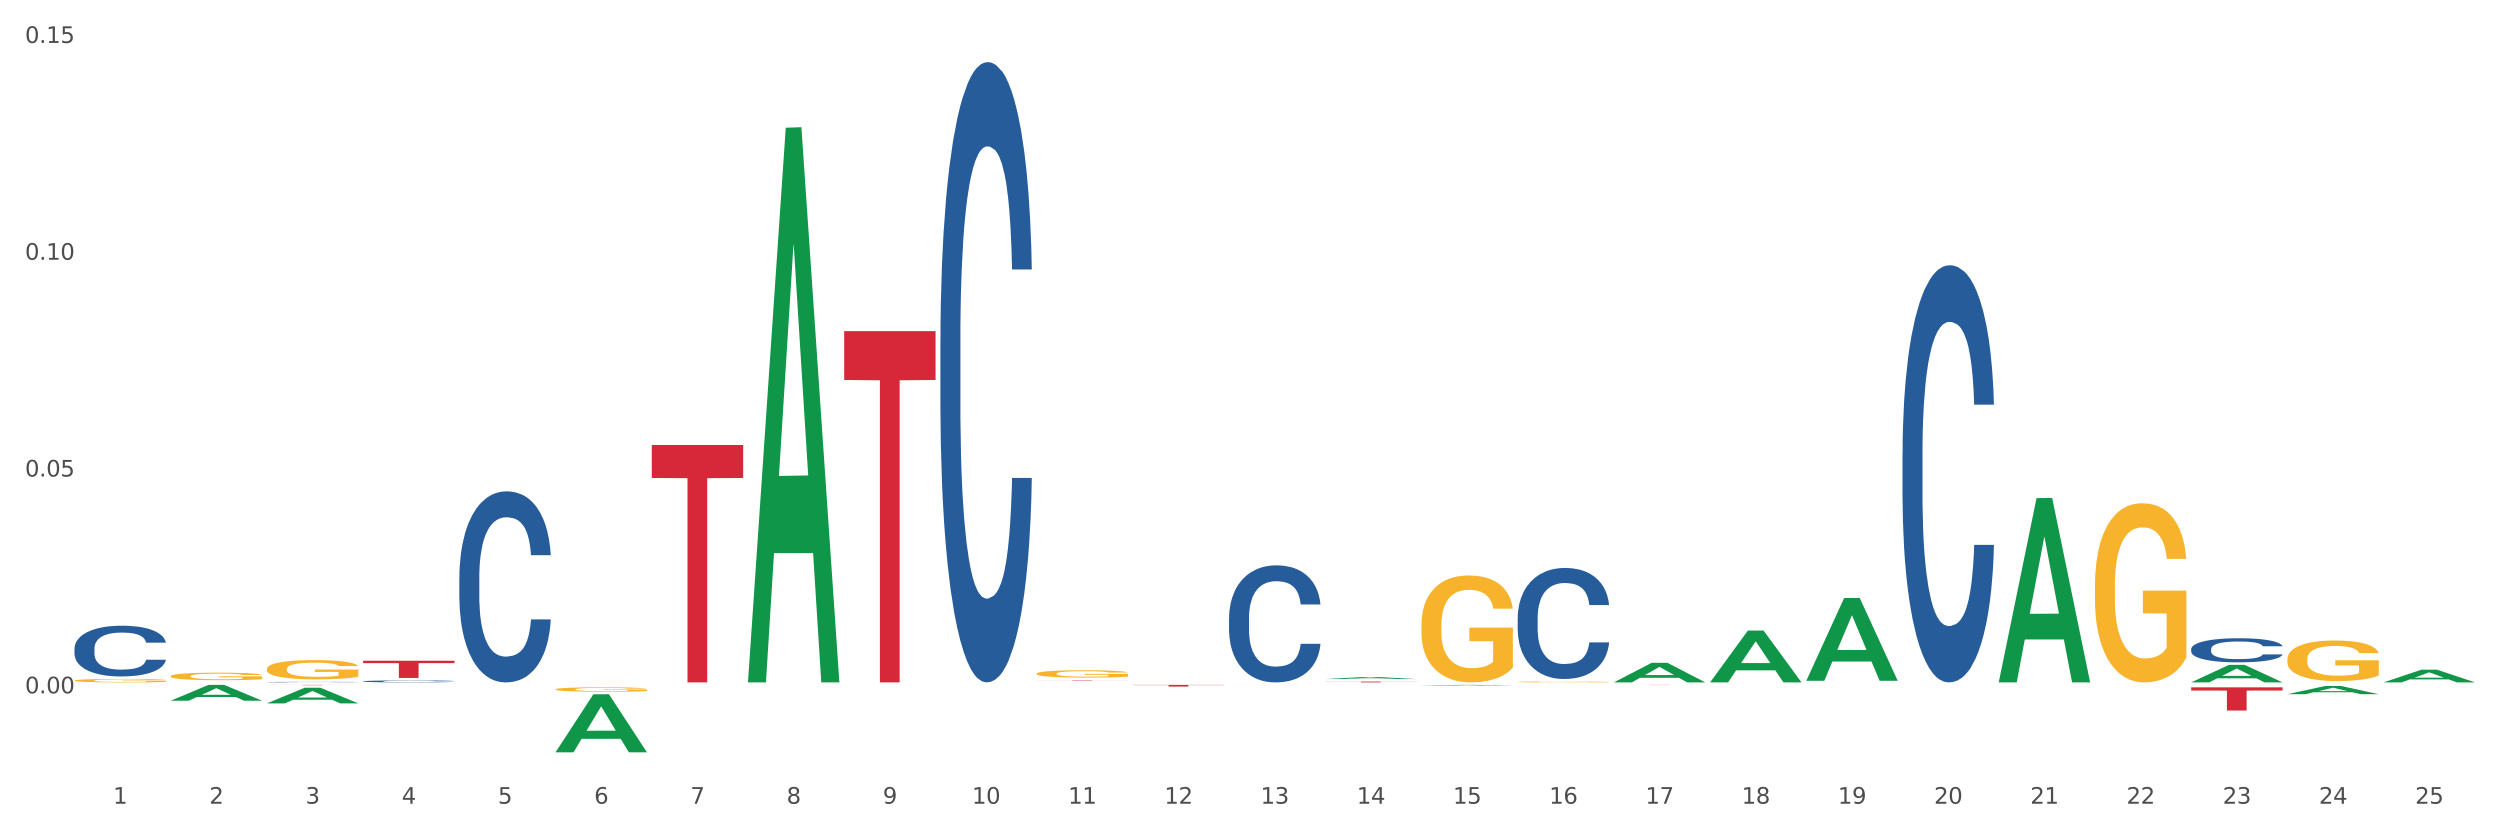 <?xml version="1.0" encoding="utf-8" standalone="no"?>
<!DOCTYPE svg PUBLIC "-//W3C//DTD SVG 1.1//EN"
  "http://www.w3.org/Graphics/SVG/1.1/DTD/svg11.dtd">
<svg xmlns:xlink="http://www.w3.org/1999/xlink" width="1080pt" height="360pt" viewBox="0 0 1080 360" xmlns="http://www.w3.org/2000/svg" version="1.1">
 <rect x="0" y="0" width="1080" height="360" fill="#333333" stroke="none"/>
 <defs>
  <style type="text/css">*{stroke-linejoin: round; stroke-linecap: butt}</style>
 </defs>
 <g id="figure_1">
  <g id="patch_1">
   <path d="M 0 360 
L 1080 360 
L 1080 0 
L 0 0 
z
" style="fill: #ffffff; stroke: #ffffff; stroke-linejoin: miter"/>
  </g>
  <g id="axes_1">
   <g id="matplotlib.axis_1">
    <g id="xtick_1">
     <g id="text_1">
      <!-- 1 -->
      <g style="fill: #4d4d4d" transform="translate(48.864 347.204) scale(0.096 -0.096)">
       <defs>
        <path id="DejaVuSans-31" d="M 794 531 
L 1825 531 
L 1825 4091 
L 703 3866 
L 703 4441 
L 1819 4666 
L 2450 4666 
L 2450 531 
L 3481 531 
L 3481 0 
L 794 0 
L 794 531 
z
" transform="scale(0.016)"/>
       </defs>
       <use xlink:href="#DejaVuSans-31"/>
      </g>
     </g>
    </g>
    <g id="xtick_2">
     <g id="text_2">
      <!-- 2 -->
      <g style="fill: #4d4d4d" transform="translate(90.428 347.204) scale(0.096 -0.096)">
       <defs>
        <path id="DejaVuSans-32" d="M 1228 531 
L 3431 531 
L 3431 0 
L 469 0 
L 469 531 
Q 828 903 1448 1529 
Q 2069 2156 2228 2338 
Q 2531 2678 2651 2914 
Q 2772 3150 2772 3378 
Q 2772 3750 2511 3984 
Q 2250 4219 1831 4219 
Q 1534 4219 1204 4116 
Q 875 4013 500 3803 
L 500 4441 
Q 881 4594 1212 4672 
Q 1544 4750 1819 4750 
Q 2544 4750 2975 4387 
Q 3406 4025 3406 3419 
Q 3406 3131 3298 2873 
Q 3191 2616 2906 2266 
Q 2828 2175 2409 1742 
Q 1991 1309 1228 531 
z
" transform="scale(0.016)"/>
       </defs>
       <use xlink:href="#DejaVuSans-32"/>
      </g>
     </g>
    </g>
    <g id="xtick_3">
     <g id="text_3">
      <!-- 3 -->
      <g style="fill: #4d4d4d" transform="translate(131.992 347.204) scale(0.096 -0.096)">
       <defs>
        <path id="DejaVuSans-33" d="M 2597 2516 
Q 3050 2419 3304 2112 
Q 3559 1806 3559 1356 
Q 3559 666 3084 287 
Q 2609 -91 1734 -91 
Q 1441 -91 1130 -33 
Q 819 25 488 141 
L 488 750 
Q 750 597 1062 519 
Q 1375 441 1716 441 
Q 2309 441 2620 675 
Q 2931 909 2931 1356 
Q 2931 1769 2642 2001 
Q 2353 2234 1838 2234 
L 1294 2234 
L 1294 2753 
L 1863 2753 
Q 2328 2753 2575 2939 
Q 2822 3125 2822 3475 
Q 2822 3834 2567 4026 
Q 2313 4219 1838 4219 
Q 1578 4219 1281 4162 
Q 984 4106 628 3988 
L 628 4550 
Q 988 4650 1302 4700 
Q 1616 4750 1894 4750 
Q 2613 4750 3031 4423 
Q 3450 4097 3450 3541 
Q 3450 3153 3228 2886 
Q 3006 2619 2597 2516 
z
" transform="scale(0.016)"/>
       </defs>
       <use xlink:href="#DejaVuSans-33"/>
      </g>
     </g>
    </g>
    <g id="xtick_4">
     <g id="text_4">
      <!-- 4 -->
      <g style="fill: #4d4d4d" transform="translate(173.556 347.204) scale(0.096 -0.096)">
       <defs>
        <path id="DejaVuSans-34" d="M 2419 4116 
L 825 1625 
L 2419 1625 
L 2419 4116 
z
M 2253 4666 
L 3047 4666 
L 3047 1625 
L 3713 1625 
L 3713 1100 
L 3047 1100 
L 3047 0 
L 2419 0 
L 2419 1100 
L 313 1100 
L 313 1709 
L 2253 4666 
z
" transform="scale(0.016)"/>
       </defs>
       <use xlink:href="#DejaVuSans-34"/>
      </g>
     </g>
    </g>
    <g id="xtick_5">
     <g id="text_5">
      <!-- 5 -->
      <g style="fill: #4d4d4d" transform="translate(215.12 347.204) scale(0.096 -0.096)">
       <defs>
        <path id="DejaVuSans-35" d="M 691 4666 
L 3169 4666 
L 3169 4134 
L 1269 4134 
L 1269 2991 
Q 1406 3038 1543 3061 
Q 1681 3084 1819 3084 
Q 2600 3084 3056 2656 
Q 3513 2228 3513 1497 
Q 3513 744 3044 326 
Q 2575 -91 1722 -91 
Q 1428 -91 1123 -41 
Q 819 9 494 109 
L 494 744 
Q 775 591 1075 516 
Q 1375 441 1709 441 
Q 2250 441 2565 725 
Q 2881 1009 2881 1497 
Q 2881 1984 2565 2268 
Q 2250 2553 1709 2553 
Q 1456 2553 1204 2497 
Q 953 2441 691 2322 
L 691 4666 
z
" transform="scale(0.016)"/>
       </defs>
       <use xlink:href="#DejaVuSans-35"/>
      </g>
     </g>
    </g>
    <g id="xtick_6">
     <g id="text_6">
      <!-- 6 -->
      <g style="fill: #4d4d4d" transform="translate(256.685 347.204) scale(0.096 -0.096)">
       <defs>
        <path id="DejaVuSans-36" d="M 2113 2584 
Q 1688 2584 1439 2293 
Q 1191 2003 1191 1497 
Q 1191 994 1439 701 
Q 1688 409 2113 409 
Q 2538 409 2786 701 
Q 3034 994 3034 1497 
Q 3034 2003 2786 2293 
Q 2538 2584 2113 2584 
z
M 3366 4563 
L 3366 3988 
Q 3128 4100 2886 4159 
Q 2644 4219 2406 4219 
Q 1781 4219 1451 3797 
Q 1122 3375 1075 2522 
Q 1259 2794 1537 2939 
Q 1816 3084 2150 3084 
Q 2853 3084 3261 2657 
Q 3669 2231 3669 1497 
Q 3669 778 3244 343 
Q 2819 -91 2113 -91 
Q 1303 -91 875 529 
Q 447 1150 447 2328 
Q 447 3434 972 4092 
Q 1497 4750 2381 4750 
Q 2619 4750 2861 4703 
Q 3103 4656 3366 4563 
z
" transform="scale(0.016)"/>
       </defs>
       <use xlink:href="#DejaVuSans-36"/>
      </g>
     </g>
    </g>
    <g id="xtick_7">
     <g id="text_7">
      <!-- 7 -->
      <g style="fill: #4d4d4d" transform="translate(298.249 347.204) scale(0.096 -0.096)">
       <defs>
        <path id="DejaVuSans-37" d="M 525 4666 
L 3525 4666 
L 3525 4397 
L 1831 0 
L 1172 0 
L 2766 4134 
L 525 4134 
L 525 4666 
z
" transform="scale(0.016)"/>
       </defs>
       <use xlink:href="#DejaVuSans-37"/>
      </g>
     </g>
    </g>
    <g id="xtick_8">
     <g id="text_8">
      <!-- 8 -->
      <g style="fill: #4d4d4d" transform="translate(339.813 347.204) scale(0.096 -0.096)">
       <defs>
        <path id="DejaVuSans-38" d="M 2034 2216 
Q 1584 2216 1326 1975 
Q 1069 1734 1069 1313 
Q 1069 891 1326 650 
Q 1584 409 2034 409 
Q 2484 409 2743 651 
Q 3003 894 3003 1313 
Q 3003 1734 2745 1975 
Q 2488 2216 2034 2216 
z
M 1403 2484 
Q 997 2584 770 2862 
Q 544 3141 544 3541 
Q 544 4100 942 4425 
Q 1341 4750 2034 4750 
Q 2731 4750 3128 4425 
Q 3525 4100 3525 3541 
Q 3525 3141 3298 2862 
Q 3072 2584 2669 2484 
Q 3125 2378 3379 2068 
Q 3634 1759 3634 1313 
Q 3634 634 3220 271 
Q 2806 -91 2034 -91 
Q 1263 -91 848 271 
Q 434 634 434 1313 
Q 434 1759 690 2068 
Q 947 2378 1403 2484 
z
M 1172 3481 
Q 1172 3119 1398 2916 
Q 1625 2713 2034 2713 
Q 2441 2713 2670 2916 
Q 2900 3119 2900 3481 
Q 2900 3844 2670 4047 
Q 2441 4250 2034 4250 
Q 1625 4250 1398 4047 
Q 1172 3844 1172 3481 
z
" transform="scale(0.016)"/>
       </defs>
       <use xlink:href="#DejaVuSans-38"/>
      </g>
     </g>
    </g>
    <g id="xtick_9">
     <g id="text_9">
      <!-- 9 -->
      <g style="fill: #4d4d4d" transform="translate(381.377 347.204) scale(0.096 -0.096)">
       <defs>
        <path id="DejaVuSans-39" d="M 703 97 
L 703 672 
Q 941 559 1184 500 
Q 1428 441 1663 441 
Q 2288 441 2617 861 
Q 2947 1281 2994 2138 
Q 2813 1869 2534 1725 
Q 2256 1581 1919 1581 
Q 1219 1581 811 2004 
Q 403 2428 403 3163 
Q 403 3881 828 4315 
Q 1253 4750 1959 4750 
Q 2769 4750 3195 4129 
Q 3622 3509 3622 2328 
Q 3622 1225 3098 567 
Q 2575 -91 1691 -91 
Q 1453 -91 1209 -44 
Q 966 3 703 97 
z
M 1959 2075 
Q 2384 2075 2632 2365 
Q 2881 2656 2881 3163 
Q 2881 3666 2632 3958 
Q 2384 4250 1959 4250 
Q 1534 4250 1286 3958 
Q 1038 3666 1038 3163 
Q 1038 2656 1286 2365 
Q 1534 2075 1959 2075 
z
" transform="scale(0.016)"/>
       </defs>
       <use xlink:href="#DejaVuSans-39"/>
      </g>
     </g>
    </g>
    <g id="xtick_10">
     <g id="text_10">
      <!-- 10 -->
      <g style="fill: #4d4d4d" transform="translate(419.887 347.204) scale(0.096 -0.096)">
       <defs>
        <path id="DejaVuSans-30" d="M 2034 4250 
Q 1547 4250 1301 3770 
Q 1056 3291 1056 2328 
Q 1056 1369 1301 889 
Q 1547 409 2034 409 
Q 2525 409 2770 889 
Q 3016 1369 3016 2328 
Q 3016 3291 2770 3770 
Q 2525 4250 2034 4250 
z
M 2034 4750 
Q 2819 4750 3233 4129 
Q 3647 3509 3647 2328 
Q 3647 1150 3233 529 
Q 2819 -91 2034 -91 
Q 1250 -91 836 529 
Q 422 1150 422 2328 
Q 422 3509 836 4129 
Q 1250 4750 2034 4750 
z
" transform="scale(0.016)"/>
       </defs>
       <use xlink:href="#DejaVuSans-31"/>
       <use xlink:href="#DejaVuSans-30" transform="translate(63.623 0)"/>
      </g>
     </g>
    </g>
    <g id="xtick_11">
     <g id="text_11">
      <!-- 11 -->
      <g style="fill: #4d4d4d" transform="translate(461.451 347.204) scale(0.096 -0.096)">
       <use xlink:href="#DejaVuSans-31"/>
       <use xlink:href="#DejaVuSans-31" transform="translate(63.623 0)"/>
      </g>
     </g>
    </g>
    <g id="xtick_12">
     <g id="text_12">
      <!-- 12 -->
      <g style="fill: #4d4d4d" transform="translate(503.015 347.204) scale(0.096 -0.096)">
       <use xlink:href="#DejaVuSans-31"/>
       <use xlink:href="#DejaVuSans-32" transform="translate(63.623 0)"/>
      </g>
     </g>
    </g>
    <g id="xtick_13">
     <g id="text_13">
      <!-- 13 -->
      <g style="fill: #4d4d4d" transform="translate(544.58 347.204) scale(0.096 -0.096)">
       <use xlink:href="#DejaVuSans-31"/>
       <use xlink:href="#DejaVuSans-33" transform="translate(63.623 0)"/>
      </g>
     </g>
    </g>
    <g id="xtick_14">
     <g id="text_14">
      <!-- 14 -->
      <g style="fill: #4d4d4d" transform="translate(586.144 347.204) scale(0.096 -0.096)">
       <use xlink:href="#DejaVuSans-31"/>
       <use xlink:href="#DejaVuSans-34" transform="translate(63.623 0)"/>
      </g>
     </g>
    </g>
    <g id="xtick_15">
     <g id="text_15">
      <!-- 15 -->
      <g style="fill: #4d4d4d" transform="translate(627.708 347.204) scale(0.096 -0.096)">
       <use xlink:href="#DejaVuSans-31"/>
       <use xlink:href="#DejaVuSans-35" transform="translate(63.623 0)"/>
      </g>
     </g>
    </g>
    <g id="xtick_16">
     <g id="text_16">
      <!-- 16 -->
      <g style="fill: #4d4d4d" transform="translate(669.272 347.204) scale(0.096 -0.096)">
       <use xlink:href="#DejaVuSans-31"/>
       <use xlink:href="#DejaVuSans-36" transform="translate(63.623 0)"/>
      </g>
     </g>
    </g>
    <g id="xtick_17">
     <g id="text_17">
      <!-- 17 -->
      <g style="fill: #4d4d4d" transform="translate(710.836 347.204) scale(0.096 -0.096)">
       <use xlink:href="#DejaVuSans-31"/>
       <use xlink:href="#DejaVuSans-37" transform="translate(63.623 0)"/>
      </g>
     </g>
    </g>
    <g id="xtick_18">
     <g id="text_18">
      <!-- 18 -->
      <g style="fill: #4d4d4d" transform="translate(752.4 347.204) scale(0.096 -0.096)">
       <use xlink:href="#DejaVuSans-31"/>
       <use xlink:href="#DejaVuSans-38" transform="translate(63.623 0)"/>
      </g>
     </g>
    </g>
    <g id="xtick_19">
     <g id="text_19">
      <!-- 19 -->
      <g style="fill: #4d4d4d" transform="translate(793.964 347.204) scale(0.096 -0.096)">
       <use xlink:href="#DejaVuSans-31"/>
       <use xlink:href="#DejaVuSans-39" transform="translate(63.623 0)"/>
      </g>
     </g>
    </g>
    <g id="xtick_20">
     <g id="text_20">
      <!-- 20 -->
      <g style="fill: #4d4d4d" transform="translate(835.528 347.204) scale(0.096 -0.096)">
       <use xlink:href="#DejaVuSans-32"/>
       <use xlink:href="#DejaVuSans-30" transform="translate(63.623 0)"/>
      </g>
     </g>
    </g>
    <g id="xtick_21">
     <g id="text_21">
      <!-- 21 -->
      <g style="fill: #4d4d4d" transform="translate(877.093 347.204) scale(0.096 -0.096)">
       <use xlink:href="#DejaVuSans-32"/>
       <use xlink:href="#DejaVuSans-31" transform="translate(63.623 0)"/>
      </g>
     </g>
    </g>
    <g id="xtick_22">
     <g id="text_22">
      <!-- 22 -->
      <g style="fill: #4d4d4d" transform="translate(918.657 347.204) scale(0.096 -0.096)">
       <use xlink:href="#DejaVuSans-32"/>
       <use xlink:href="#DejaVuSans-32" transform="translate(63.623 0)"/>
      </g>
     </g>
    </g>
    <g id="xtick_23">
     <g id="text_23">
      <!-- 23 -->
      <g style="fill: #4d4d4d" transform="translate(960.221 347.204) scale(0.096 -0.096)">
       <use xlink:href="#DejaVuSans-32"/>
       <use xlink:href="#DejaVuSans-33" transform="translate(63.623 0)"/>
      </g>
     </g>
    </g>
    <g id="xtick_24">
     <g id="text_24">
      <!-- 24 -->
      <g style="fill: #4d4d4d" transform="translate(1001.785 347.204) scale(0.096 -0.096)">
       <use xlink:href="#DejaVuSans-32"/>
       <use xlink:href="#DejaVuSans-34" transform="translate(63.623 0)"/>
      </g>
     </g>
    </g>
    <g id="xtick_25">
     <g id="text_25">
      <!-- 25 -->
      <g style="fill: #4d4d4d" transform="translate(1043.349 347.204) scale(0.096 -0.096)">
       <use xlink:href="#DejaVuSans-32"/>
       <use xlink:href="#DejaVuSans-35" transform="translate(63.623 0)"/>
      </g>
     </g>
    </g>
    <g id="xtick_26"/>
    <g id="xtick_27"/>
    <g id="xtick_28"/>
    <g id="xtick_29"/>
    <g id="xtick_30"/>
    <g id="xtick_31"/>
    <g id="xtick_32"/>
    <g id="xtick_33"/>
    <g id="xtick_34"/>
    <g id="xtick_35"/>
    <g id="xtick_36"/>
    <g id="xtick_37"/>
    <g id="xtick_38"/>
    <g id="xtick_39"/>
    <g id="xtick_40"/>
    <g id="xtick_41"/>
    <g id="xtick_42"/>
    <g id="xtick_43"/>
    <g id="xtick_44"/>
    <g id="xtick_45"/>
    <g id="xtick_46"/>
    <g id="xtick_47"/>
    <g id="xtick_48"/>
    <g id="xtick_49"/>
   </g>
   <g id="matplotlib.axis_2">
    <g id="ytick_1">
     <g id="text_26">
      <!-- 0.00 -->
      <g style="fill: #4d4d4d" transform="translate(10.8 299.518) scale(0.096 -0.096)">
       <defs>
        <path id="DejaVuSans-2e" d="M 684 794 
L 1344 794 
L 1344 0 
L 684 0 
L 684 794 
z
" transform="scale(0.016)"/>
       </defs>
       <use xlink:href="#DejaVuSans-30"/>
       <use xlink:href="#DejaVuSans-2e" transform="translate(63.623 0)"/>
       <use xlink:href="#DejaVuSans-30" transform="translate(95.41 0)"/>
       <use xlink:href="#DejaVuSans-30" transform="translate(159.033 0)"/>
      </g>
     </g>
    </g>
    <g id="ytick_2">
     <g id="text_27">
      <!-- 0.05 -->
      <g style="fill: #4d4d4d" transform="translate(10.8 205.864) scale(0.096 -0.096)">
       <use xlink:href="#DejaVuSans-30"/>
       <use xlink:href="#DejaVuSans-2e" transform="translate(63.623 0)"/>
       <use xlink:href="#DejaVuSans-30" transform="translate(95.41 0)"/>
       <use xlink:href="#DejaVuSans-35" transform="translate(159.033 0)"/>
      </g>
     </g>
    </g>
    <g id="ytick_3">
     <g id="text_28">
      <!-- 0.10 -->
      <g style="fill: #4d4d4d" transform="translate(10.8 112.21) scale(0.096 -0.096)">
       <use xlink:href="#DejaVuSans-30"/>
       <use xlink:href="#DejaVuSans-2e" transform="translate(63.623 0)"/>
       <use xlink:href="#DejaVuSans-31" transform="translate(95.41 0)"/>
       <use xlink:href="#DejaVuSans-30" transform="translate(159.033 0)"/>
      </g>
     </g>
    </g>
    <g id="ytick_4">
     <g id="text_29">
      <!-- 0.15 -->
      <g style="fill: #4d4d4d" transform="translate(10.8 18.556) scale(0.096 -0.096)">
       <use xlink:href="#DejaVuSans-30"/>
       <use xlink:href="#DejaVuSans-2e" transform="translate(63.623 0)"/>
       <use xlink:href="#DejaVuSans-31" transform="translate(95.41 0)"/>
       <use xlink:href="#DejaVuSans-35" transform="translate(159.033 0)"/>
      </g>
     </g>
    </g>
    <g id="ytick_5"/>
    <g id="ytick_6"/>
    <g id="ytick_7"/>
   </g>
   <g id="PolyCollection_1">
    <path d="M 73.739 302.692 
L 73.78 302.685 
L 90.063 295.877 
L 96.82 295.871 
L 113.225 302.705 
L 105.409 302.705 
L 101.868 301.113 
L 85.056 301.113 
L 84.934 301.139 
L 81.514 302.705 
L 73.739 302.705 
L 73.739 302.692 
L 87.172 300.163 
L 99.751 300.157 
L 93.523 297.327 
L 93.441 297.314 
L 93.36 297.334 
L 87.132 300.157 
L 87.172 300.163 
L 73.739 302.692 
z
" clip-path="url(#pdcd46b6f2e)" style="fill: #109648"/>
    <path d="M 115.303 303.854 
L 115.344 303.848 
L 131.627 297.098 
L 138.384 297.092 
L 154.789 303.867 
L 146.973 303.867 
L 143.432 302.289 
L 126.62 302.289 
L 126.498 302.315 
L 123.078 303.867 
L 115.303 303.867 
L 115.303 303.854 
L 128.737 301.348 
L 141.315 301.341 
L 135.087 298.536 
L 135.006 298.523 
L 134.924 298.542 
L 128.696 301.341 
L 128.737 301.348 
L 115.303 303.854 
z
" clip-path="url(#pdcd46b6f2e)" style="fill: #109648"/>
    <path d="M 905.022 253.164 
L 905.068 253.093 
L 905.068 250.548 
L 905.162 248.357 
L 905.628 243.056 
L 906.327 238.674 
L 906.84 236.342 
L 907.353 234.433 
L 907.959 232.525 
L 908.705 230.546 
L 910.056 227.648 
L 910.896 226.164 
L 911.921 224.609 
L 913.786 222.347 
L 915.138 221.075 
L 916.536 220.015 
L 918.821 218.742 
L 920.313 218.177 
L 921.898 217.753 
L 923.809 217.47 
L 925.254 217.399 
L 928.424 217.611 
L 931.128 218.248 
L 932.433 218.742 
L 934.112 219.59 
L 934.997 220.156 
L 936.443 221.287 
L 937.934 222.771 
L 938.96 224.043 
L 940.498 226.446 
L 941.664 228.85 
L 942.736 231.818 
L 943.296 233.868 
L 943.715 235.776 
L 944.088 237.967 
L 944.461 241.431 
L 936.07 241.431 
L 935.743 238.957 
L 935.231 236.624 
L 934.485 234.363 
L 933.832 232.949 
L 932.713 231.182 
L 931.688 230.051 
L 930.615 229.203 
L 929.31 228.496 
L 928.284 228.143 
L 926.839 227.86 
L 923.995 227.931 
L 922.084 228.496 
L 920.779 229.203 
L 919.94 229.839 
L 919.194 230.546 
L 918.355 231.535 
L 917.376 233.02 
L 916.676 234.363 
L 915.977 236.059 
L 915.418 237.755 
L 914.905 239.734 
L 914.485 241.855 
L 914.159 244.046 
L 913.879 246.732 
L 913.646 251.185 
L 913.646 260.868 
L 913.739 263.059 
L 913.972 265.957 
L 914.252 268.148 
L 914.718 270.763 
L 915.138 272.53 
L 915.93 275.075 
L 916.816 277.195 
L 917.515 278.538 
L 918.215 279.669 
L 919.427 281.224 
L 920.779 282.496 
L 921.944 283.273 
L 923.529 283.98 
L 924.601 284.263 
L 925.534 284.404 
L 927.818 284.404 
L 929.45 284.192 
L 931.268 283.698 
L 932.667 283.061 
L 933.832 282.284 
L 935.137 281.012 
L 935.976 279.81 
L 935.976 265.038 
L 925.72 264.967 
L 925.72 255.143 
L 944.508 255.143 
L 944.508 283.98 
L 943.715 285.465 
L 942.829 286.807 
L 941.897 288.009 
L 940.498 289.493 
L 938.82 290.907 
L 937.328 291.896 
L 935.743 292.745 
L 933.879 293.522 
L 931.454 294.229 
L 929.963 294.512 
L 928.098 294.724 
L 925.907 294.794 
L 923.995 294.653 
L 922.131 294.3 
L 920.173 293.663 
L 918.261 292.745 
L 916.816 291.826 
L 915.371 290.695 
L 913.833 289.211 
L 912.621 287.797 
L 911.688 286.525 
L 910.663 284.899 
L 909.544 282.779 
L 908.705 280.87 
L 907.959 278.891 
L 907.166 276.347 
L 906.607 274.156 
L 906.047 271.399 
L 905.721 269.349 
L 905.348 266.169 
L 905.068 261.716 
L 905.022 253.164 
z
" clip-path="url(#pdcd46b6f2e)" style="fill: #f7b32b"/>
    <path d="M 447.816 291.016 
L 447.863 291.013 
L 447.863 290.909 
L 447.956 290.819 
L 448.422 290.601 
L 449.122 290.421 
L 449.634 290.325 
L 450.147 290.247 
L 450.753 290.169 
L 451.499 290.087 
L 452.851 289.968 
L 453.69 289.907 
L 454.716 289.844 
L 456.581 289.751 
L 457.933 289.698 
L 459.331 289.655 
L 461.615 289.603 
L 463.107 289.579 
L 464.692 289.562 
L 466.604 289.55 
L 468.049 289.548 
L 471.219 289.556 
L 473.923 289.582 
L 475.228 289.603 
L 476.906 289.638 
L 477.792 289.661 
L 479.237 289.707 
L 480.729 289.768 
L 481.755 289.82 
L 483.293 289.919 
L 484.458 290.018 
L 485.531 290.14 
L 486.09 290.224 
L 486.51 290.302 
L 486.883 290.392 
L 487.256 290.534 
L 478.864 290.534 
L 478.538 290.433 
L 478.025 290.337 
L 477.279 290.244 
L 476.627 290.186 
L 475.508 290.114 
L 474.482 290.067 
L 473.41 290.032 
L 472.105 290.003 
L 471.079 289.989 
L 469.634 289.977 
L 466.79 289.98 
L 464.879 290.003 
L 463.573 290.032 
L 462.734 290.058 
L 461.988 290.087 
L 461.149 290.128 
L 460.17 290.189 
L 459.471 290.244 
L 458.772 290.314 
L 458.212 290.383 
L 457.699 290.465 
L 457.28 290.552 
L 456.954 290.642 
L 456.674 290.752 
L 456.441 290.935 
L 456.441 291.333 
L 456.534 291.423 
L 456.767 291.542 
L 457.047 291.631 
L 457.513 291.739 
L 457.933 291.811 
L 458.725 291.916 
L 459.611 292.003 
L 460.31 292.058 
L 461.009 292.105 
L 462.221 292.168 
L 463.573 292.221 
L 464.739 292.253 
L 466.324 292.282 
L 467.396 292.293 
L 468.328 292.299 
L 470.613 292.299 
L 472.244 292.29 
L 474.063 292.27 
L 475.461 292.244 
L 476.627 292.212 
L 477.932 292.16 
L 478.771 292.11 
L 478.771 291.504 
L 468.515 291.501 
L 468.515 291.097 
L 487.302 291.097 
L 487.302 292.282 
L 486.51 292.343 
L 485.624 292.398 
L 484.692 292.447 
L 483.293 292.508 
L 481.615 292.566 
L 480.123 292.607 
L 478.538 292.642 
L 476.673 292.673 
L 474.249 292.702 
L 472.757 292.714 
L 470.892 292.723 
L 468.701 292.726 
L 466.79 292.72 
L 464.925 292.705 
L 462.967 292.679 
L 461.056 292.642 
L 459.611 292.604 
L 458.166 292.557 
L 456.627 292.496 
L 455.415 292.438 
L 454.483 292.386 
L 453.457 292.319 
L 452.338 292.232 
L 451.499 292.154 
L 450.753 292.073 
L 449.961 291.968 
L 449.401 291.878 
L 448.842 291.765 
L 448.516 291.681 
L 448.143 291.55 
L 447.863 291.367 
L 447.816 291.016 
z
" clip-path="url(#pdcd46b6f2e)" style="fill: #f7b32b"/>
    <path d="M 614.073 269.951 
L 614.119 269.909 
L 614.119 268.391 
L 614.213 267.083 
L 614.679 263.92 
L 615.378 261.305 
L 615.891 259.913 
L 616.404 258.774 
L 617.01 257.635 
L 617.756 256.454 
L 619.108 254.725 
L 619.947 253.839 
L 620.972 252.911 
L 622.837 251.562 
L 624.189 250.802 
L 625.588 250.17 
L 627.872 249.41 
L 629.364 249.073 
L 630.949 248.82 
L 632.86 248.651 
L 634.305 248.609 
L 637.475 248.736 
L 640.179 249.115 
L 641.485 249.41 
L 643.163 249.917 
L 644.049 250.254 
L 645.494 250.929 
L 646.986 251.815 
L 648.011 252.574 
L 649.55 254.008 
L 650.715 255.442 
L 651.787 257.213 
L 652.347 258.437 
L 652.766 259.575 
L 653.139 260.883 
L 653.512 262.95 
L 645.121 262.95 
L 644.794 261.473 
L 644.282 260.082 
L 643.536 258.732 
L 642.883 257.888 
L 641.764 256.834 
L 640.739 256.159 
L 639.666 255.653 
L 638.361 255.231 
L 637.335 255.02 
L 635.89 254.851 
L 633.047 254.894 
L 631.135 255.231 
L 629.83 255.653 
L 628.991 256.032 
L 628.245 256.454 
L 627.406 257.045 
L 626.427 257.93 
L 625.727 258.732 
L 625.028 259.744 
L 624.469 260.756 
L 623.956 261.937 
L 623.536 263.203 
L 623.21 264.51 
L 622.93 266.113 
L 622.697 268.77 
L 622.697 274.549 
L 622.79 275.856 
L 623.024 277.586 
L 623.303 278.893 
L 623.769 280.454 
L 624.189 281.508 
L 624.982 283.027 
L 625.867 284.292 
L 626.567 285.093 
L 627.266 285.768 
L 628.478 286.696 
L 629.83 287.455 
L 630.995 287.919 
L 632.58 288.341 
L 633.653 288.51 
L 634.585 288.594 
L 636.869 288.594 
L 638.501 288.468 
L 640.319 288.172 
L 641.718 287.793 
L 642.883 287.329 
L 644.188 286.57 
L 645.028 285.853 
L 645.028 277.037 
L 634.771 276.995 
L 634.771 271.132 
L 653.559 271.132 
L 653.559 288.341 
L 652.766 289.227 
L 651.88 290.028 
L 650.948 290.745 
L 649.55 291.631 
L 647.871 292.475 
L 646.379 293.065 
L 644.794 293.571 
L 642.93 294.035 
L 640.506 294.457 
L 639.014 294.626 
L 637.149 294.752 
L 634.958 294.794 
L 633.047 294.71 
L 631.182 294.499 
L 629.224 294.12 
L 627.312 293.571 
L 625.867 293.023 
L 624.422 292.348 
L 622.884 291.462 
L 621.672 290.619 
L 620.739 289.86 
L 619.714 288.889 
L 618.595 287.624 
L 617.756 286.485 
L 617.01 285.304 
L 616.217 283.786 
L 615.658 282.478 
L 615.098 280.833 
L 614.772 279.61 
L 614.399 277.712 
L 614.119 275.055 
L 614.073 269.951 
z
" clip-path="url(#pdcd46b6f2e)" style="fill: #f7b32b"/>
    <path d="M 655.637 294.582 
L 655.684 294.581 
L 655.684 294.568 
L 655.777 294.557 
L 656.243 294.53 
L 656.942 294.508 
L 657.455 294.496 
L 657.968 294.486 
L 658.574 294.476 
L 659.32 294.466 
L 660.672 294.451 
L 661.511 294.444 
L 662.536 294.436 
L 664.401 294.424 
L 665.753 294.418 
L 667.152 294.412 
L 669.436 294.406 
L 670.928 294.403 
L 672.513 294.401 
L 674.424 294.399 
L 675.869 294.399 
L 679.039 294.4 
L 681.743 294.403 
L 683.049 294.406 
L 684.727 294.41 
L 685.613 294.413 
L 687.058 294.419 
L 688.55 294.427 
L 689.575 294.433 
L 691.114 294.445 
L 692.279 294.458 
L 693.351 294.473 
L 693.911 294.483 
L 694.33 294.493 
L 694.703 294.504 
L 695.076 294.522 
L 686.685 294.522 
L 686.359 294.509 
L 685.846 294.497 
L 685.1 294.486 
L 684.447 294.479 
L 683.328 294.47 
L 682.303 294.464 
L 681.231 294.459 
L 679.925 294.456 
L 678.9 294.454 
L 677.454 294.453 
L 674.611 294.453 
L 672.699 294.456 
L 671.394 294.459 
L 670.555 294.463 
L 669.809 294.466 
L 668.97 294.471 
L 667.991 294.479 
L 667.292 294.486 
L 666.592 294.494 
L 666.033 294.503 
L 665.52 294.513 
L 665.1 294.524 
L 664.774 294.535 
L 664.494 294.549 
L 664.261 294.572 
L 664.261 294.621 
L 664.355 294.632 
L 664.588 294.647 
L 664.867 294.658 
L 665.334 294.672 
L 665.753 294.681 
L 666.546 294.694 
L 667.431 294.704 
L 668.131 294.711 
L 668.83 294.717 
L 670.042 294.725 
L 671.394 294.732 
L 672.559 294.736 
L 674.144 294.739 
L 675.217 294.741 
L 676.149 294.741 
L 678.433 294.741 
L 680.065 294.74 
L 681.883 294.738 
L 683.282 294.734 
L 684.447 294.73 
L 685.753 294.724 
L 686.592 294.718 
L 686.592 294.642 
L 676.336 294.642 
L 676.336 294.592 
L 695.123 294.592 
L 695.123 294.739 
L 694.33 294.747 
L 693.445 294.754 
L 692.512 294.76 
L 691.114 294.767 
L 689.435 294.775 
L 687.944 294.78 
L 686.359 294.784 
L 684.494 294.788 
L 682.07 294.791 
L 680.578 294.793 
L 678.713 294.794 
L 676.522 294.794 
L 674.611 294.794 
L 672.746 294.792 
L 670.788 294.789 
L 668.877 294.784 
L 667.431 294.779 
L 665.986 294.773 
L 664.448 294.766 
L 663.236 294.759 
L 662.303 294.752 
L 661.278 294.744 
L 660.159 294.733 
L 659.32 294.723 
L 658.574 294.713 
L 657.781 294.7 
L 657.222 294.689 
L 656.663 294.675 
L 656.336 294.664 
L 655.963 294.648 
L 655.684 294.625 
L 655.637 294.582 
z
" clip-path="url(#pdcd46b6f2e)" style="fill: #f7b32b"/>
    <path d="M 156.867 285.434 
L 196.353 285.434 
L 196.353 286.467 
L 180.821 286.474 
L 180.821 292.871 
L 172.306 292.871 
L 172.306 286.474 
L 156.867 286.467 
L 156.867 285.441 
L 156.867 285.434 
z
" clip-path="url(#pdcd46b6f2e)" style="fill: #d62839"/>
    <path d="M 239.996 324.954 
L 240.036 324.93 
L 256.319 299.93 
L 263.077 299.906 
L 279.482 325.001 
L 271.666 325.001 
L 268.124 319.157 
L 251.312 319.157 
L 251.19 319.251 
L 247.771 325.001 
L 239.996 325.001 
L 239.996 324.954 
L 253.429 315.67 
L 266.008 315.646 
L 259.779 305.255 
L 259.698 305.208 
L 259.616 305.279 
L 253.388 315.646 
L 253.429 315.67 
L 239.996 324.954 
z
" clip-path="url(#pdcd46b6f2e)" style="fill: #109648"/>
    <path d="M 323.124 294.344 
L 323.165 294.119 
L 339.447 55.168 
L 346.205 54.943 
L 362.61 294.794 
L 354.794 294.794 
L 351.253 238.942 
L 334.44 238.942 
L 334.318 239.843 
L 330.899 294.794 
L 323.124 294.794 
L 323.124 294.344 
L 336.557 205.61 
L 349.136 205.385 
L 342.908 106.066 
L 342.826 105.616 
L 342.745 106.292 
L 336.517 205.385 
L 336.557 205.61 
L 323.124 294.344 
z
" clip-path="url(#pdcd46b6f2e)" style="fill: #109648"/>
    <path d="M 946.586 296.924 
L 986.072 296.924 
L 986.072 298.316 
L 970.539 298.326 
L 970.539 306.945 
L 962.025 306.945 
L 962.025 298.326 
L 946.586 298.316 
L 946.586 296.933 
L 946.586 296.924 
z
" clip-path="url(#pdcd46b6f2e)" style="fill: #d62839"/>
    <path d="M 697.201 295.871 
L 736.687 295.871 
L 736.687 295.88 
L 721.155 295.88 
L 721.155 295.942 
L 712.64 295.942 
L 712.64 295.88 
L 697.201 295.88 
L 697.201 295.871 
L 697.201 295.871 
z
" clip-path="url(#pdcd46b6f2e)" style="fill: #d62839"/>
    <path d="M 572.509 294.436 
L 611.995 294.436 
L 611.995 294.486 
L 596.462 294.486 
L 596.462 294.794 
L 587.947 294.794 
L 587.947 294.486 
L 572.509 294.486 
L 572.509 294.436 
L 572.509 294.436 
z
" clip-path="url(#pdcd46b6f2e)" style="fill: #d62839"/>
    <path d="M 489.38 295.871 
L 528.866 295.871 
L 528.866 295.972 
L 513.334 295.973 
L 513.334 296.602 
L 504.819 296.602 
L 504.819 295.973 
L 489.38 295.972 
L 489.38 295.871 
L 489.38 295.871 
z
" clip-path="url(#pdcd46b6f2e)" style="fill: #d62839"/>
    <path d="M 447.816 293.802 
L 487.302 293.802 
L 487.302 293.826 
L 471.77 293.826 
L 471.77 293.974 
L 463.255 293.974 
L 463.255 293.826 
L 447.816 293.826 
L 447.816 293.802 
L 447.816 293.802 
z
" clip-path="url(#pdcd46b6f2e)" style="fill: #d62839"/>
    <path d="M 364.688 143.061 
L 404.174 143.061 
L 404.174 164.147 
L 388.642 164.289 
L 388.642 294.794 
L 380.127 294.794 
L 380.127 164.289 
L 364.688 164.147 
L 364.688 143.204 
L 364.688 143.061 
z
" clip-path="url(#pdcd46b6f2e)" style="fill: #d62839"/>
    <path d="M 281.56 192.226 
L 321.046 192.226 
L 321.046 206.48 
L 305.513 206.576 
L 305.513 294.794 
L 296.999 294.794 
L 296.999 206.576 
L 281.56 206.48 
L 281.56 192.322 
L 281.56 192.226 
z
" clip-path="url(#pdcd46b6f2e)" style="fill: #d62839"/>
    <path d="M 115.303 295.871 
L 154.789 295.871 
L 154.789 295.891 
L 139.257 295.891 
L 139.257 296.015 
L 130.742 296.015 
L 130.742 295.891 
L 115.303 295.891 
L 115.303 295.871 
L 115.303 295.871 
z
" clip-path="url(#pdcd46b6f2e)" style="fill: #d62839"/>
    <path d="M 988.15 284.798 
L 988.197 284.782 
L 988.197 284.206 
L 988.29 283.71 
L 988.756 282.51 
L 989.455 281.518 
L 989.968 280.99 
L 990.481 280.558 
L 991.087 280.126 
L 991.833 279.678 
L 993.185 279.023 
L 994.024 278.687 
L 995.049 278.335 
L 996.914 277.823 
L 998.266 277.535 
L 999.665 277.295 
L 1001.949 277.007 
L 1003.441 276.879 
L 1005.026 276.783 
L 1006.937 276.719 
L 1008.382 276.703 
L 1011.552 276.751 
L 1014.256 276.895 
L 1015.562 277.007 
L 1017.24 277.199 
L 1018.126 277.327 
L 1019.571 277.583 
L 1021.063 277.919 
L 1022.088 278.207 
L 1023.627 278.751 
L 1024.792 279.295 
L 1025.864 279.966 
L 1026.424 280.43 
L 1026.843 280.862 
L 1027.216 281.358 
L 1027.589 282.142 
L 1019.198 282.142 
L 1018.872 281.582 
L 1018.359 281.054 
L 1017.613 280.542 
L 1016.96 280.222 
L 1015.841 279.822 
L 1014.816 279.567 
L 1013.744 279.375 
L 1012.438 279.215 
L 1011.413 279.135 
L 1009.967 279.071 
L 1007.124 279.087 
L 1005.212 279.215 
L 1003.907 279.375 
L 1003.068 279.519 
L 1002.322 279.678 
L 1001.483 279.902 
L 1000.504 280.238 
L 999.805 280.542 
L 999.105 280.926 
L 998.546 281.31 
L 998.033 281.758 
L 997.614 282.238 
L 997.287 282.734 
L 997.007 283.342 
L 996.774 284.35 
L 996.774 286.541 
L 996.868 287.037 
L 997.101 287.693 
L 997.38 288.189 
L 997.847 288.781 
L 998.266 289.181 
L 999.059 289.757 
L 999.944 290.237 
L 1000.644 290.541 
L 1001.343 290.797 
L 1002.555 291.149 
L 1003.907 291.437 
L 1005.072 291.613 
L 1006.658 291.773 
L 1007.73 291.837 
L 1008.662 291.869 
L 1010.946 291.869 
L 1012.578 291.821 
L 1014.396 291.709 
L 1015.795 291.565 
L 1016.96 291.389 
L 1018.266 291.101 
L 1019.105 290.829 
L 1019.105 287.485 
L 1008.849 287.469 
L 1008.849 285.246 
L 1027.636 285.246 
L 1027.636 291.773 
L 1026.843 292.109 
L 1025.958 292.413 
L 1025.025 292.684 
L 1023.627 293.02 
L 1021.948 293.34 
L 1020.457 293.564 
L 1018.872 293.756 
L 1017.007 293.932 
L 1014.583 294.092 
L 1013.091 294.156 
L 1011.226 294.204 
L 1009.035 294.22 
L 1007.124 294.188 
L 1005.259 294.108 
L 1003.301 293.964 
L 1001.39 293.756 
L 999.944 293.548 
L 998.499 293.292 
L 996.961 292.956 
L 995.749 292.636 
L 994.816 292.349 
L 993.791 291.981 
L 992.672 291.501 
L 991.833 291.069 
L 991.087 290.621 
L 990.294 290.045 
L 989.735 289.549 
L 989.176 288.925 
L 988.849 288.461 
L 988.476 287.741 
L 988.197 286.733 
L 988.15 284.798 
z
" clip-path="url(#pdcd46b6f2e)" style="fill: #f7b32b"/>
    <path d="M 697.201 294.778 
L 697.242 294.77 
L 713.525 286.322 
L 720.282 286.314 
L 736.687 294.794 
L 728.871 294.794 
L 725.33 292.82 
L 708.518 292.82 
L 708.396 292.851 
L 704.976 294.794 
L 697.201 294.794 
L 697.201 294.778 
L 710.634 291.641 
L 723.213 291.633 
L 716.985 288.122 
L 716.903 288.106 
L 716.822 288.129 
L 710.594 291.633 
L 710.634 291.641 
L 697.201 294.778 
z
" clip-path="url(#pdcd46b6f2e)" style="fill: #109648"/>
    <path d="M 738.765 294.752 
L 738.806 294.731 
L 755.089 272.396 
L 761.846 272.375 
L 778.251 294.794 
L 770.435 294.794 
L 766.894 289.574 
L 750.082 289.574 
L 749.96 289.658 
L 746.54 294.794 
L 738.765 294.794 
L 738.765 294.752 
L 752.199 286.458 
L 764.777 286.437 
L 758.549 277.154 
L 758.467 277.112 
L 758.386 277.175 
L 752.158 286.437 
L 752.199 286.458 
L 738.765 294.752 
z
" clip-path="url(#pdcd46b6f2e)" style="fill: #109648"/>
    <path d="M 863.458 294.645 
L 863.498 294.57 
L 879.781 215.191 
L 886.539 215.116 
L 902.943 294.794 
L 895.128 294.794 
L 891.586 276.24 
L 874.774 276.24 
L 874.652 276.54 
L 871.233 294.794 
L 863.458 294.794 
L 863.458 294.645 
L 876.891 265.168 
L 889.469 265.093 
L 883.241 232.099 
L 883.16 231.95 
L 883.078 232.174 
L 876.85 265.093 
L 876.891 265.168 
L 863.458 294.645 
z
" clip-path="url(#pdcd46b6f2e)" style="fill: #109648"/>
    <path d="M 780.329 294.037 
L 780.37 294.004 
L 796.653 258.352 
L 803.41 258.318 
L 819.815 294.105 
L 811.999 294.105 
L 808.458 285.771 
L 791.646 285.771 
L 791.524 285.906 
L 788.104 294.105 
L 780.329 294.105 
L 780.329 294.037 
L 793.763 280.798 
L 806.341 280.765 
L 800.113 265.946 
L 800.032 265.879 
L 799.95 265.98 
L 793.722 280.765 
L 793.763 280.798 
L 780.329 294.037 
z
" clip-path="url(#pdcd46b6f2e)" style="fill: #109648"/>
    <path d="M 946.586 294.78 
L 946.627 294.773 
L 962.909 287.216 
L 969.667 287.209 
L 986.072 294.794 
L 978.256 294.794 
L 974.714 293.028 
L 957.902 293.028 
L 957.78 293.057 
L 954.361 294.794 
L 946.586 294.794 
L 946.586 294.78 
L 960.019 291.974 
L 972.598 291.967 
L 966.369 288.826 
L 966.288 288.812 
L 966.207 288.833 
L 959.978 291.967 
L 960.019 291.974 
L 946.586 294.78 
z
" clip-path="url(#pdcd46b6f2e)" style="fill: #109648"/>
    <path d="M 988.15 299.894 
L 988.191 299.89 
L 1004.474 296.342 
L 1011.231 296.339 
L 1027.636 299.9 
L 1019.82 299.9 
L 1016.279 299.071 
L 999.467 299.071 
L 999.344 299.084 
L 995.925 299.9 
L 988.15 299.9 
L 988.15 299.894 
L 1001.583 298.576 
L 1014.162 298.573 
L 1007.934 297.098 
L 1007.852 297.091 
L 1007.771 297.101 
L 1001.543 298.573 
L 1001.583 298.576 
L 988.15 299.894 
z
" clip-path="url(#pdcd46b6f2e)" style="fill: #109648"/>
    <path d="M 1029.714 294.784 
L 1029.755 294.779 
L 1046.038 289.303 
L 1052.795 289.298 
L 1069.2 294.794 
L 1061.384 294.794 
L 1057.843 293.514 
L 1041.031 293.514 
L 1040.909 293.535 
L 1037.489 294.794 
L 1029.714 294.794 
L 1029.714 294.784 
L 1043.147 292.751 
L 1055.726 292.746 
L 1049.498 290.47 
L 1049.416 290.459 
L 1049.335 290.475 
L 1043.107 292.746 
L 1043.147 292.751 
L 1029.714 294.784 
z
" clip-path="url(#pdcd46b6f2e)" style="fill: #109648"/>
    <path d="M 655.637 266.91 
L 655.684 266.866 
L 655.684 265.639 
L 655.824 263.975 
L 656.337 260.909 
L 656.99 258.587 
L 658.111 255.871 
L 658.717 254.732 
L 659.511 253.462 
L 661.144 251.403 
L 663.011 249.651 
L 664.318 248.688 
L 665.298 248.074 
L 667.492 246.979 
L 668.752 246.497 
L 670.059 246.103 
L 671.179 245.84 
L 673.046 245.534 
L 674.54 245.402 
L 676.267 245.359 
L 677.714 245.402 
L 679.627 245.578 
L 682.428 246.103 
L 683.501 246.41 
L 684.948 246.935 
L 686.442 247.636 
L 687.655 248.337 
L 689.055 249.345 
L 690.502 250.659 
L 691.902 252.323 
L 692.883 253.856 
L 693.676 255.477 
L 694.376 257.448 
L 694.889 259.595 
L 695.123 261.39 
L 686.582 261.39 
L 686.348 259.77 
L 685.881 258.018 
L 685.415 256.835 
L 684.901 255.871 
L 684.108 254.776 
L 683.408 254.075 
L 682.241 253.243 
L 681.167 252.717 
L 680.281 252.411 
L 679.207 252.148 
L 676.92 251.885 
L 675.287 251.885 
L 674.26 251.973 
L 673 252.192 
L 671.926 252.498 
L 670.666 253.024 
L 669.686 253.594 
L 668.706 254.338 
L 668.145 254.864 
L 667.305 255.827 
L 666.745 256.616 
L 665.998 257.974 
L 665.578 258.937 
L 664.832 261.434 
L 664.505 263.274 
L 664.365 264.544 
L 664.272 265.946 
L 664.272 272.779 
L 664.552 275.846 
L 664.785 277.16 
L 665.158 278.649 
L 665.858 280.576 
L 666.885 282.46 
L 667.959 283.818 
L 668.846 284.65 
L 669.686 285.263 
L 670.526 285.745 
L 671.553 286.183 
L 672.393 286.446 
L 673.653 286.709 
L 675.147 286.84 
L 676.313 286.84 
L 678.694 286.621 
L 679.767 286.402 
L 680.794 286.095 
L 681.914 285.614 
L 682.801 285.088 
L 683.314 284.694 
L 684.155 283.862 
L 684.808 282.985 
L 685.368 281.978 
L 685.741 281.102 
L 686.162 279.788 
L 686.488 278.299 
L 686.582 277.51 
L 695.123 277.51 
L 694.936 279.087 
L 694.609 280.62 
L 693.956 282.679 
L 693.443 283.862 
L 692.649 285.307 
L 691.809 286.533 
L 690.642 287.891 
L 689.569 288.899 
L 688.449 289.775 
L 687.235 290.563 
L 685.041 291.658 
L 684.248 291.965 
L 682.568 292.491 
L 681.261 292.797 
L 679.347 293.104 
L 677.387 293.279 
L 675.333 293.323 
L 673.513 293.235 
L 671.506 292.973 
L 670.246 292.71 
L 668.846 292.316 
L 667.212 291.702 
L 665.672 290.958 
L 664.225 290.082 
L 662.871 289.074 
L 661.611 287.935 
L 659.978 286.052 
L 658.764 284.212 
L 657.877 282.504 
L 657.271 281.058 
L 656.664 279.218 
L 656.337 277.948 
L 655.824 274.882 
L 655.637 272.035 
L 655.637 266.91 
z
" clip-path="url(#pdcd46b6f2e)" style="fill: #255c99"/>
    <path d="M 406.252 147.235 
L 406.299 146.99 
L 406.299 140.138 
L 406.439 130.839 
L 406.952 113.71 
L 407.606 100.74 
L 408.726 85.568 
L 409.333 79.206 
L 410.126 72.109 
L 411.76 60.608 
L 413.627 50.82 
L 414.933 45.436 
L 415.914 42.01 
L 418.107 35.892 
L 419.367 33.201 
L 420.674 30.998 
L 421.794 29.53 
L 423.661 27.817 
L 425.155 27.083 
L 426.882 26.838 
L 428.329 27.083 
L 430.242 28.062 
L 433.043 30.998 
L 434.116 32.711 
L 435.563 35.648 
L 437.057 39.563 
L 438.27 43.478 
L 439.671 49.107 
L 441.117 56.448 
L 442.518 65.747 
L 443.498 74.312 
L 444.291 83.366 
L 444.991 94.378 
L 445.505 106.368 
L 445.738 116.402 
L 437.197 116.402 
L 436.963 107.347 
L 436.497 97.559 
L 436.03 90.952 
L 435.517 85.568 
L 434.723 79.45 
L 434.023 75.535 
L 432.856 70.886 
L 431.783 67.949 
L 430.896 66.236 
L 429.822 64.768 
L 427.535 63.3 
L 425.902 63.3 
L 424.875 63.789 
L 423.615 65.013 
L 422.541 66.726 
L 421.281 69.662 
L 420.301 72.843 
L 419.321 77.003 
L 418.761 79.94 
L 417.921 85.324 
L 417.36 89.728 
L 416.614 97.314 
L 416.194 102.698 
L 415.447 116.646 
L 415.12 126.924 
L 414.98 134.021 
L 414.887 141.851 
L 414.887 180.026 
L 415.167 197.156 
L 415.4 204.497 
L 415.774 212.817 
L 416.474 223.584 
L 417.501 234.107 
L 418.574 241.693 
L 419.461 246.342 
L 420.301 249.768 
L 421.141 252.46 
L 422.168 254.907 
L 423.008 256.375 
L 424.268 257.843 
L 425.762 258.577 
L 426.929 258.577 
L 429.309 257.354 
L 430.382 256.13 
L 431.409 254.417 
L 432.529 251.726 
L 433.416 248.789 
L 433.93 246.587 
L 434.77 241.937 
L 435.423 237.043 
L 435.983 231.415 
L 436.357 226.521 
L 436.777 219.179 
L 437.103 210.859 
L 437.197 206.454 
L 445.738 206.454 
L 445.551 215.264 
L 445.225 223.829 
L 444.571 235.33 
L 444.058 241.937 
L 443.264 250.013 
L 442.424 256.864 
L 441.257 264.45 
L 440.184 270.079 
L 439.064 274.973 
L 437.85 279.378 
L 435.657 285.495 
L 434.863 287.208 
L 433.183 290.145 
L 431.876 291.858 
L 429.962 293.571 
L 428.002 294.55 
L 425.948 294.794 
L 424.128 294.305 
L 422.121 292.837 
L 420.861 291.368 
L 419.461 289.166 
L 417.827 285.74 
L 416.287 281.58 
L 414.84 276.686 
L 413.487 271.058 
L 412.226 264.695 
L 410.593 254.173 
L 409.379 243.895 
L 408.492 234.351 
L 407.886 226.276 
L 407.279 215.998 
L 406.952 208.902 
L 406.439 191.772 
L 406.252 175.866 
L 406.252 147.235 
z
" clip-path="url(#pdcd46b6f2e)" style="fill: #255c99"/>
    <path d="M 530.945 266.951 
L 530.991 266.905 
L 530.991 265.612 
L 531.131 263.857 
L 531.645 260.625 
L 532.298 258.178 
L 533.418 255.315 
L 534.025 254.115 
L 534.818 252.776 
L 536.452 250.605 
L 538.319 248.758 
L 539.626 247.743 
L 540.606 247.096 
L 542.8 245.942 
L 544.06 245.434 
L 545.367 245.018 
L 546.487 244.741 
L 548.354 244.418 
L 549.847 244.279 
L 551.574 244.233 
L 553.021 244.279 
L 554.935 244.464 
L 557.735 245.018 
L 558.809 245.341 
L 560.256 245.896 
L 561.749 246.634 
L 562.963 247.373 
L 564.363 248.435 
L 565.81 249.82 
L 567.21 251.575 
L 568.19 253.191 
L 568.984 254.9 
L 569.684 256.977 
L 570.197 259.24 
L 570.43 261.133 
L 561.889 261.133 
L 561.656 259.425 
L 561.189 257.578 
L 560.722 256.331 
L 560.209 255.315 
L 559.415 254.161 
L 558.715 253.422 
L 557.549 252.545 
L 556.475 251.991 
L 555.588 251.667 
L 554.515 251.39 
L 552.228 251.113 
L 550.594 251.113 
L 549.567 251.206 
L 548.307 251.437 
L 547.234 251.76 
L 545.973 252.314 
L 544.993 252.914 
L 544.013 253.699 
L 543.453 254.253 
L 542.613 255.269 
L 542.053 256.1 
L 541.306 257.532 
L 540.886 258.547 
L 540.139 261.179 
L 539.813 263.119 
L 539.673 264.458 
L 539.579 265.935 
L 539.579 273.139 
L 539.859 276.371 
L 540.093 277.756 
L 540.466 279.326 
L 541.166 281.358 
L 542.193 283.343 
L 543.266 284.775 
L 544.153 285.652 
L 544.993 286.298 
L 545.833 286.806 
L 546.86 287.268 
L 547.7 287.545 
L 548.961 287.822 
L 550.454 287.961 
L 551.621 287.961 
L 554.001 287.73 
L 555.075 287.499 
L 556.102 287.176 
L 557.222 286.668 
L 558.109 286.114 
L 558.622 285.698 
L 559.462 284.821 
L 560.116 283.897 
L 560.676 282.835 
L 561.049 281.912 
L 561.469 280.526 
L 561.796 278.957 
L 561.889 278.125 
L 570.43 278.125 
L 570.244 279.788 
L 569.917 281.404 
L 569.264 283.574 
L 568.75 284.821 
L 567.957 286.344 
L 567.117 287.637 
L 565.95 289.069 
L 564.876 290.131 
L 563.756 291.054 
L 562.543 291.885 
L 560.349 293.04 
L 559.555 293.363 
L 557.875 293.917 
L 556.568 294.24 
L 554.655 294.564 
L 552.694 294.748 
L 550.641 294.794 
L 548.821 294.702 
L 546.814 294.425 
L 545.553 294.148 
L 544.153 293.732 
L 542.52 293.086 
L 540.979 292.301 
L 539.532 291.377 
L 538.179 290.315 
L 536.919 289.115 
L 535.285 287.129 
L 534.072 285.19 
L 533.185 283.389 
L 532.578 281.866 
L 531.971 279.926 
L 531.645 278.587 
L 531.131 275.355 
L 530.945 272.354 
L 530.945 266.951 
z
" clip-path="url(#pdcd46b6f2e)" style="fill: #255c99"/>
    <path d="M 32.175 293.992 
L 32.222 293.99 
L 32.222 293.941 
L 32.315 293.899 
L 32.781 293.797 
L 33.48 293.712 
L 33.993 293.667 
L 34.506 293.63 
L 35.112 293.593 
L 35.858 293.555 
L 37.21 293.499 
L 38.049 293.471 
L 39.075 293.441 
L 40.939 293.397 
L 42.291 293.373 
L 43.69 293.352 
L 45.974 293.328 
L 47.466 293.317 
L 49.051 293.309 
L 50.962 293.303 
L 52.407 293.302 
L 55.578 293.306 
L 58.281 293.318 
L 59.587 293.328 
L 61.265 293.344 
L 62.151 293.355 
L 63.596 293.377 
L 65.088 293.405 
L 66.113 293.43 
L 67.652 293.476 
L 68.817 293.523 
L 69.889 293.58 
L 70.449 293.619 
L 70.868 293.656 
L 71.241 293.698 
L 71.614 293.765 
L 63.223 293.765 
L 62.897 293.718 
L 62.384 293.673 
L 61.638 293.629 
L 60.985 293.602 
L 59.866 293.568 
L 58.841 293.546 
L 57.769 293.529 
L 56.463 293.516 
L 55.438 293.509 
L 53.992 293.504 
L 51.149 293.505 
L 49.237 293.516 
L 47.932 293.529 
L 47.093 293.542 
L 46.347 293.555 
L 45.508 293.574 
L 44.529 293.603 
L 43.83 293.629 
L 43.13 293.662 
L 42.571 293.694 
L 42.058 293.733 
L 41.639 293.773 
L 41.312 293.816 
L 41.033 293.867 
L 40.799 293.953 
L 40.799 294.14 
L 40.893 294.182 
L 41.126 294.238 
L 41.405 294.28 
L 41.872 294.331 
L 42.291 294.365 
L 43.084 294.414 
L 43.969 294.455 
L 44.669 294.481 
L 45.368 294.503 
L 46.58 294.533 
L 47.932 294.557 
L 49.098 294.572 
L 50.683 294.586 
L 51.755 294.591 
L 52.687 294.594 
L 54.971 294.594 
L 56.603 294.59 
L 58.421 294.58 
L 59.82 294.568 
L 60.985 294.553 
L 62.291 294.529 
L 63.13 294.505 
L 63.13 294.221 
L 52.874 294.219 
L 52.874 294.03 
L 71.661 294.03 
L 71.661 294.586 
L 70.868 294.614 
L 69.983 294.64 
L 69.05 294.664 
L 67.652 294.692 
L 65.973 294.719 
L 64.482 294.738 
L 62.897 294.755 
L 61.032 294.77 
L 58.608 294.783 
L 57.116 294.789 
L 55.251 294.793 
L 53.06 294.794 
L 51.149 294.792 
L 49.284 294.785 
L 47.326 294.773 
L 45.415 294.755 
L 43.969 294.737 
L 42.524 294.715 
L 40.986 294.687 
L 39.774 294.659 
L 38.841 294.635 
L 37.816 294.604 
L 36.697 294.563 
L 35.858 294.526 
L 35.112 294.488 
L 34.319 294.439 
L 33.76 294.396 
L 33.201 294.343 
L 32.874 294.304 
L 32.501 294.242 
L 32.222 294.156 
L 32.175 293.992 
z
" clip-path="url(#pdcd46b6f2e)" style="fill: #f7b32b"/>
    <path d="M 73.739 292.101 
L 73.786 292.098 
L 73.786 291.991 
L 73.879 291.898 
L 74.345 291.674 
L 75.044 291.489 
L 75.557 291.391 
L 76.07 291.31 
L 76.676 291.23 
L 77.422 291.146 
L 78.774 291.024 
L 79.613 290.961 
L 80.639 290.896 
L 82.503 290.8 
L 83.855 290.746 
L 85.254 290.702 
L 87.538 290.648 
L 89.03 290.624 
L 90.615 290.606 
L 92.526 290.594 
L 93.972 290.591 
L 97.142 290.6 
L 99.846 290.627 
L 101.151 290.648 
L 102.829 290.684 
L 103.715 290.707 
L 105.16 290.755 
L 106.652 290.818 
L 107.677 290.872 
L 109.216 290.973 
L 110.381 291.075 
L 111.454 291.2 
L 112.013 291.286 
L 112.433 291.367 
L 112.805 291.46 
L 113.178 291.606 
L 104.787 291.606 
L 104.461 291.501 
L 103.948 291.403 
L 103.202 291.307 
L 102.549 291.248 
L 101.431 291.173 
L 100.405 291.125 
L 99.333 291.09 
L 98.027 291.06 
L 97.002 291.045 
L 95.557 291.033 
L 92.713 291.036 
L 90.802 291.06 
L 89.496 291.09 
L 88.657 291.116 
L 87.911 291.146 
L 87.072 291.188 
L 86.093 291.251 
L 85.394 291.307 
L 84.694 291.379 
L 84.135 291.451 
L 83.622 291.534 
L 83.203 291.624 
L 82.876 291.716 
L 82.597 291.83 
L 82.364 292.018 
L 82.364 292.427 
L 82.457 292.519 
L 82.69 292.642 
L 82.97 292.734 
L 83.436 292.844 
L 83.855 292.919 
L 84.648 293.027 
L 85.534 293.116 
L 86.233 293.173 
L 86.932 293.221 
L 88.144 293.286 
L 89.496 293.34 
L 90.662 293.373 
L 92.247 293.403 
L 93.319 293.415 
L 94.251 293.421 
L 96.536 293.421 
L 98.167 293.412 
L 99.985 293.391 
L 101.384 293.364 
L 102.549 293.331 
L 103.855 293.277 
L 104.694 293.226 
L 104.694 292.603 
L 94.438 292.6 
L 94.438 292.185 
L 113.225 292.185 
L 113.225 293.403 
L 112.433 293.465 
L 111.547 293.522 
L 110.614 293.573 
L 109.216 293.635 
L 107.538 293.695 
L 106.046 293.737 
L 104.461 293.773 
L 102.596 293.806 
L 100.172 293.835 
L 98.68 293.847 
L 96.815 293.856 
L 94.624 293.859 
L 92.713 293.853 
L 90.848 293.838 
L 88.89 293.811 
L 86.979 293.773 
L 85.534 293.734 
L 84.088 293.686 
L 82.55 293.623 
L 81.338 293.564 
L 80.406 293.51 
L 79.38 293.441 
L 78.261 293.352 
L 77.422 293.271 
L 76.676 293.188 
L 75.884 293.08 
L 75.324 292.988 
L 74.765 292.871 
L 74.438 292.785 
L 74.065 292.65 
L 73.786 292.462 
L 73.739 292.101 
z
" clip-path="url(#pdcd46b6f2e)" style="fill: #f7b32b"/>
    <path d="M 115.303 289.011 
L 115.35 289.004 
L 115.35 288.73 
L 115.443 288.494 
L 115.909 287.924 
L 116.609 287.452 
L 117.121 287.201 
L 117.634 286.996 
L 118.24 286.79 
L 118.986 286.577 
L 120.338 286.266 
L 121.177 286.106 
L 122.203 285.938 
L 124.068 285.695 
L 125.419 285.558 
L 126.818 285.444 
L 129.102 285.307 
L 130.594 285.246 
L 132.179 285.201 
L 134.091 285.17 
L 135.536 285.163 
L 138.706 285.185 
L 141.41 285.254 
L 142.715 285.307 
L 144.393 285.398 
L 145.279 285.459 
L 146.724 285.581 
L 148.216 285.741 
L 149.242 285.878 
L 150.78 286.136 
L 151.945 286.395 
L 153.018 286.714 
L 153.577 286.935 
L 153.997 287.14 
L 154.37 287.376 
L 154.743 287.749 
L 146.351 287.749 
L 146.025 287.482 
L 145.512 287.231 
L 144.766 286.988 
L 144.114 286.836 
L 142.995 286.646 
L 141.969 286.524 
L 140.897 286.433 
L 139.592 286.357 
L 138.566 286.319 
L 137.121 286.288 
L 134.277 286.296 
L 132.366 286.357 
L 131.06 286.433 
L 130.221 286.501 
L 129.475 286.577 
L 128.636 286.684 
L 127.657 286.844 
L 126.958 286.988 
L 126.259 287.171 
L 125.699 287.353 
L 125.186 287.566 
L 124.767 287.794 
L 124.44 288.03 
L 124.161 288.319 
L 123.928 288.798 
L 123.928 289.84 
L 124.021 290.076 
L 124.254 290.388 
L 124.534 290.624 
L 125 290.905 
L 125.419 291.095 
L 126.212 291.369 
L 127.098 291.597 
L 127.797 291.742 
L 128.496 291.863 
L 129.708 292.031 
L 131.06 292.168 
L 132.226 292.251 
L 133.811 292.327 
L 134.883 292.358 
L 135.815 292.373 
L 138.1 292.373 
L 139.731 292.35 
L 141.55 292.297 
L 142.948 292.229 
L 144.114 292.145 
L 145.419 292.008 
L 146.258 291.879 
L 146.258 290.289 
L 136.002 290.281 
L 136.002 289.224 
L 154.789 289.224 
L 154.789 292.327 
L 153.997 292.487 
L 153.111 292.632 
L 152.179 292.761 
L 150.78 292.921 
L 149.102 293.073 
L 147.61 293.179 
L 146.025 293.271 
L 144.16 293.354 
L 141.736 293.43 
L 140.244 293.461 
L 138.379 293.483 
L 136.188 293.491 
L 134.277 293.476 
L 132.412 293.438 
L 130.454 293.369 
L 128.543 293.271 
L 127.098 293.172 
L 125.653 293.05 
L 124.114 292.89 
L 122.902 292.738 
L 121.97 292.601 
L 120.944 292.426 
L 119.825 292.198 
L 118.986 291.993 
L 118.24 291.78 
L 117.448 291.506 
L 116.888 291.27 
L 116.329 290.974 
L 116.003 290.753 
L 115.63 290.411 
L 115.35 289.932 
L 115.303 289.011 
z
" clip-path="url(#pdcd46b6f2e)" style="fill: #f7b32b"/>
    <path d="M 239.996 297.795 
L 240.042 297.793 
L 240.042 297.73 
L 240.135 297.675 
L 240.602 297.543 
L 241.301 297.434 
L 241.814 297.376 
L 242.327 297.329 
L 242.933 297.281 
L 243.679 297.232 
L 245.03 297.16 
L 245.87 297.123 
L 246.895 297.084 
L 248.76 297.028 
L 250.112 296.997 
L 251.51 296.97 
L 253.795 296.939 
L 255.287 296.924 
L 256.872 296.914 
L 258.783 296.907 
L 260.228 296.905 
L 263.398 296.91 
L 266.102 296.926 
L 267.407 296.939 
L 269.086 296.96 
L 269.971 296.974 
L 271.417 297.002 
L 272.908 297.039 
L 273.934 297.07 
L 275.472 297.13 
L 276.638 297.19 
L 277.71 297.264 
L 278.269 297.315 
L 278.689 297.362 
L 279.062 297.417 
L 279.435 297.503 
L 271.044 297.503 
L 270.717 297.441 
L 270.204 297.383 
L 269.459 297.327 
L 268.806 297.292 
L 267.687 297.248 
L 266.661 297.22 
L 265.589 297.199 
L 264.284 297.181 
L 263.258 297.172 
L 261.813 297.165 
L 258.969 297.167 
L 257.058 297.181 
L 255.753 297.199 
L 254.914 297.215 
L 254.168 297.232 
L 253.329 297.257 
L 252.35 297.294 
L 251.65 297.327 
L 250.951 297.369 
L 250.392 297.411 
L 249.879 297.461 
L 249.459 297.513 
L 249.133 297.568 
L 248.853 297.635 
L 248.62 297.745 
L 248.62 297.986 
L 248.713 298.041 
L 248.946 298.113 
L 249.226 298.167 
L 249.692 298.232 
L 250.112 298.276 
L 250.904 298.34 
L 251.79 298.392 
L 252.489 298.426 
L 253.189 298.454 
L 254.401 298.492 
L 255.753 298.524 
L 256.918 298.543 
L 258.503 298.561 
L 259.575 298.568 
L 260.508 298.572 
L 262.792 298.572 
L 264.424 298.566 
L 266.242 298.554 
L 267.64 298.538 
L 268.806 298.519 
L 270.111 298.487 
L 270.95 298.457 
L 270.95 298.09 
L 260.694 298.088 
L 260.694 297.844 
L 279.482 297.844 
L 279.482 298.561 
L 278.689 298.598 
L 277.803 298.631 
L 276.871 298.661 
L 275.472 298.698 
L 273.794 298.733 
L 272.302 298.758 
L 270.717 298.779 
L 268.853 298.798 
L 266.428 298.816 
L 264.937 298.823 
L 263.072 298.828 
L 260.881 298.83 
L 258.969 298.826 
L 257.105 298.818 
L 255.147 298.802 
L 253.235 298.779 
L 251.79 298.756 
L 250.345 298.728 
L 248.807 298.691 
L 247.594 298.656 
L 246.662 298.624 
L 245.636 298.584 
L 244.518 298.531 
L 243.679 298.484 
L 242.933 298.434 
L 242.14 298.371 
L 241.581 298.317 
L 241.021 298.248 
L 240.695 298.197 
L 240.322 298.118 
L 240.042 298.007 
L 239.996 297.795 
z
" clip-path="url(#pdcd46b6f2e)" style="fill: #f7b32b"/>
    <path d="M 946.586 280.399 
L 946.632 280.39 
L 946.632 280.123 
L 946.773 279.762 
L 947.286 279.097 
L 947.939 278.593 
L 949.06 278.003 
L 949.666 277.756 
L 950.46 277.48 
L 952.093 277.033 
L 953.96 276.653 
L 955.267 276.444 
L 956.247 276.31 
L 958.441 276.073 
L 959.701 275.968 
L 961.008 275.883 
L 962.128 275.826 
L 963.995 275.759 
L 965.489 275.73 
L 967.216 275.721 
L 968.662 275.73 
L 970.576 275.768 
L 973.377 275.883 
L 974.45 275.949 
L 975.897 276.063 
L 977.39 276.215 
L 978.604 276.368 
L 980.004 276.586 
L 981.451 276.871 
L 982.851 277.233 
L 983.831 277.566 
L 984.625 277.917 
L 985.325 278.345 
L 985.838 278.811 
L 986.072 279.201 
L 977.53 279.201 
L 977.297 278.849 
L 976.83 278.469 
L 976.364 278.212 
L 975.85 278.003 
L 975.057 277.765 
L 974.357 277.613 
L 973.19 277.432 
L 972.116 277.318 
L 971.23 277.252 
L 970.156 277.195 
L 967.869 277.138 
L 966.235 277.138 
L 965.209 277.157 
L 963.948 277.204 
L 962.875 277.271 
L 961.615 277.385 
L 960.635 277.509 
L 959.654 277.67 
L 959.094 277.784 
L 958.254 277.994 
L 957.694 278.165 
L 956.947 278.459 
L 956.527 278.669 
L 955.781 279.211 
L 955.454 279.61 
L 955.314 279.886 
L 955.22 280.19 
L 955.22 281.673 
L 955.5 282.339 
L 955.734 282.624 
L 956.107 282.948 
L 956.807 283.366 
L 957.834 283.775 
L 958.908 284.07 
L 959.794 284.25 
L 960.635 284.383 
L 961.475 284.488 
L 962.502 284.583 
L 963.342 284.64 
L 964.602 284.697 
L 966.095 284.726 
L 967.262 284.726 
L 969.643 284.678 
L 970.716 284.631 
L 971.743 284.564 
L 972.863 284.459 
L 973.75 284.345 
L 974.263 284.26 
L 975.103 284.079 
L 975.757 283.889 
L 976.317 283.67 
L 976.69 283.48 
L 977.11 283.195 
L 977.437 282.871 
L 977.53 282.7 
L 986.072 282.7 
L 985.885 283.043 
L 985.558 283.375 
L 984.905 283.822 
L 984.391 284.079 
L 983.598 284.393 
L 982.758 284.659 
L 981.591 284.954 
L 980.518 285.173 
L 979.397 285.363 
L 978.184 285.534 
L 975.99 285.772 
L 975.197 285.838 
L 973.517 285.952 
L 972.21 286.019 
L 970.296 286.085 
L 968.336 286.123 
L 966.282 286.133 
L 964.462 286.114 
L 962.455 286.057 
L 961.195 286 
L 959.794 285.914 
L 958.161 285.781 
L 956.621 285.619 
L 955.174 285.429 
L 953.82 285.211 
L 952.56 284.963 
L 950.926 284.554 
L 949.713 284.155 
L 948.826 283.784 
L 948.219 283.47 
L 947.613 283.071 
L 947.286 282.795 
L 946.773 282.13 
L 946.586 281.512 
L 946.586 280.399 
z
" clip-path="url(#pdcd46b6f2e)" style="fill: #255c99"/>
    <path d="M 821.893 195.554 
L 821.94 195.389 
L 821.94 190.781 
L 822.08 184.527 
L 822.594 173.007 
L 823.247 164.284 
L 824.367 154.08 
L 824.974 149.801 
L 825.767 145.028 
L 827.401 137.293 
L 829.268 130.71 
L 830.575 127.089 
L 831.555 124.785 
L 833.749 120.671 
L 835.009 118.861 
L 836.316 117.379 
L 837.436 116.392 
L 839.303 115.24 
L 840.796 114.746 
L 842.523 114.582 
L 843.97 114.746 
L 845.884 115.404 
L 848.684 117.379 
L 849.758 118.531 
L 851.204 120.506 
L 852.698 123.14 
L 853.912 125.773 
L 855.312 129.558 
L 856.759 134.495 
L 858.159 140.749 
L 859.139 146.51 
L 859.932 152.599 
L 860.633 160.005 
L 861.146 168.069 
L 861.379 174.817 
L 852.838 174.817 
L 852.605 168.728 
L 852.138 162.145 
L 851.671 157.701 
L 851.158 154.08 
L 850.364 149.966 
L 849.664 147.333 
L 848.497 144.206 
L 847.424 142.231 
L 846.537 141.079 
L 845.464 140.091 
L 843.177 139.104 
L 841.543 139.104 
L 840.516 139.433 
L 839.256 140.256 
L 838.183 141.408 
L 836.922 143.383 
L 835.942 145.522 
L 834.962 148.32 
L 834.402 150.295 
L 833.562 153.916 
L 833.002 156.878 
L 832.255 161.98 
L 831.835 165.601 
L 831.088 174.982 
L 830.761 181.894 
L 830.621 186.667 
L 830.528 191.933 
L 830.528 217.607 
L 830.808 229.128 
L 831.041 234.065 
L 831.415 239.661 
L 832.115 246.902 
L 833.142 253.979 
L 834.215 259.081 
L 835.102 262.208 
L 835.942 264.512 
L 836.782 266.322 
L 837.809 267.968 
L 838.649 268.956 
L 839.909 269.943 
L 841.403 270.437 
L 842.57 270.437 
L 844.95 269.614 
L 846.024 268.791 
L 847.051 267.639 
L 848.171 265.829 
L 849.058 263.854 
L 849.571 262.373 
L 850.411 259.246 
L 851.064 255.954 
L 851.625 252.169 
L 851.998 248.877 
L 852.418 243.94 
L 852.745 238.344 
L 852.838 235.382 
L 861.379 235.382 
L 861.193 241.307 
L 860.866 247.067 
L 860.213 254.802 
L 859.699 259.246 
L 858.906 264.677 
L 858.066 269.285 
L 856.899 274.387 
L 855.825 278.172 
L 854.705 281.464 
L 853.492 284.426 
L 851.298 288.54 
L 850.504 289.692 
L 848.824 291.667 
L 847.517 292.819 
L 845.604 293.971 
L 843.643 294.63 
L 841.59 294.794 
L 839.769 294.465 
L 837.762 293.478 
L 836.502 292.49 
L 835.102 291.009 
L 833.469 288.705 
L 831.928 285.907 
L 830.481 282.616 
L 829.128 278.83 
L 827.868 274.551 
L 826.234 267.474 
L 825.021 260.562 
L 824.134 254.144 
L 823.527 248.713 
L 822.92 241.8 
L 822.594 237.028 
L 822.08 225.507 
L 821.893 214.81 
L 821.893 195.554 
z
" clip-path="url(#pdcd46b6f2e)" style="fill: #255c99"/>
    <path d="M 572.509 293.358 
L 572.549 293.357 
L 588.832 292.479 
L 595.59 292.478 
L 611.995 293.36 
L 604.179 293.36 
L 600.637 293.154 
L 583.825 293.154 
L 583.703 293.158 
L 580.284 293.36 
L 572.509 293.36 
L 572.509 293.358 
L 585.942 293.032 
L 598.521 293.031 
L 592.292 292.666 
L 592.211 292.665 
L 592.13 292.667 
L 585.901 293.031 
L 585.942 293.032 
L 572.509 293.358 
z
" clip-path="url(#pdcd46b6f2e)" style="fill: #109648"/>
    <path d="M 614.073 296.195 
L 614.114 296.194 
L 630.396 295.871 
L 637.154 295.871 
L 653.559 296.195 
L 645.743 296.195 
L 642.201 296.12 
L 625.389 296.12 
L 625.267 296.121 
L 621.848 296.195 
L 614.073 296.195 
L 614.073 296.195 
L 627.506 296.075 
L 640.085 296.074 
L 633.856 295.94 
L 633.775 295.939 
L 633.694 295.94 
L 627.465 296.074 
L 627.506 296.075 
L 614.073 296.195 
z
" clip-path="url(#pdcd46b6f2e)" style="fill: #109648"/>
    <path d="M 198.432 249.345 
L 198.478 249.269 
L 198.478 247.159 
L 198.618 244.295 
L 199.132 239.019 
L 199.785 235.024 
L 200.905 230.351 
L 201.512 228.391 
L 202.305 226.205 
L 203.939 222.663 
L 205.806 219.648 
L 207.113 217.99 
L 208.093 216.934 
L 210.287 215.05 
L 211.547 214.221 
L 212.854 213.543 
L 213.974 213.09 
L 215.841 212.563 
L 217.334 212.337 
L 219.061 212.261 
L 220.508 212.337 
L 222.422 212.638 
L 225.222 213.543 
L 226.296 214.07 
L 227.743 214.975 
L 229.236 216.181 
L 230.45 217.387 
L 231.85 219.12 
L 233.297 221.381 
L 234.697 224.246 
L 235.677 226.884 
L 236.471 229.672 
L 237.171 233.064 
L 237.684 236.757 
L 237.917 239.848 
L 229.376 239.848 
L 229.143 237.059 
L 228.676 234.044 
L 228.209 232.009 
L 227.696 230.351 
L 226.902 228.466 
L 226.202 227.26 
L 225.036 225.828 
L 223.962 224.924 
L 223.075 224.396 
L 222.002 223.944 
L 219.715 223.492 
L 218.081 223.492 
L 217.054 223.643 
L 215.794 224.019 
L 214.721 224.547 
L 213.46 225.451 
L 212.48 226.431 
L 211.5 227.713 
L 210.94 228.617 
L 210.1 230.275 
L 209.54 231.632 
L 208.793 233.969 
L 208.373 235.627 
L 207.626 239.923 
L 207.3 243.089 
L 207.159 245.274 
L 207.066 247.686 
L 207.066 259.445 
L 207.346 264.721 
L 207.58 266.982 
L 207.953 269.545 
L 208.653 272.861 
L 209.68 276.102 
L 210.753 278.438 
L 211.64 279.871 
L 212.48 280.926 
L 213.32 281.755 
L 214.347 282.509 
L 215.187 282.961 
L 216.448 283.413 
L 217.941 283.639 
L 219.108 283.639 
L 221.488 283.262 
L 222.562 282.885 
L 223.589 282.358 
L 224.709 281.529 
L 225.596 280.624 
L 226.109 279.946 
L 226.949 278.514 
L 227.603 277.006 
L 228.163 275.273 
L 228.536 273.765 
L 228.956 271.504 
L 229.283 268.942 
L 229.376 267.585 
L 237.917 267.585 
L 237.731 270.298 
L 237.404 272.936 
L 236.751 276.479 
L 236.237 278.514 
L 235.444 281.001 
L 234.604 283.112 
L 233.437 285.448 
L 232.363 287.182 
L 231.243 288.689 
L 230.03 290.046 
L 227.836 291.93 
L 227.042 292.458 
L 225.362 293.362 
L 224.055 293.89 
L 222.142 294.418 
L 220.181 294.719 
L 218.128 294.794 
L 216.308 294.644 
L 214.301 294.191 
L 213.04 293.739 
L 211.64 293.061 
L 210.007 292.006 
L 208.466 290.724 
L 207.019 289.217 
L 205.666 287.483 
L 204.406 285.524 
L 202.772 282.283 
L 201.559 279.117 
L 200.672 276.177 
L 200.065 273.69 
L 199.458 270.524 
L 199.132 268.339 
L 198.618 263.062 
L 198.432 258.163 
L 198.432 249.345 
z
" clip-path="url(#pdcd46b6f2e)" style="fill: #255c99"/>
    <path d="M 156.867 294.328 
L 156.914 294.327 
L 156.914 294.305 
L 157.054 294.276 
L 157.567 294.222 
L 158.221 294.181 
L 159.341 294.133 
L 159.948 294.113 
L 160.741 294.09 
L 162.375 294.054 
L 164.242 294.023 
L 165.549 294.006 
L 166.529 293.995 
L 168.722 293.976 
L 169.983 293.967 
L 171.29 293.96 
L 172.41 293.956 
L 174.277 293.95 
L 175.77 293.948 
L 177.497 293.947 
L 178.944 293.948 
L 180.858 293.951 
L 183.658 293.96 
L 184.732 293.966 
L 186.178 293.975 
L 187.672 293.987 
L 188.886 294 
L 190.286 294.017 
L 191.733 294.041 
L 193.133 294.07 
L 194.113 294.097 
L 194.906 294.126 
L 195.607 294.161 
L 196.12 294.199 
L 196.353 294.23 
L 187.812 294.23 
L 187.579 294.202 
L 187.112 294.171 
L 186.645 294.15 
L 186.132 294.133 
L 185.338 294.113 
L 184.638 294.101 
L 183.471 294.086 
L 182.398 294.077 
L 181.511 294.072 
L 180.438 294.067 
L 178.151 294.062 
L 176.517 294.062 
L 175.49 294.064 
L 174.23 294.068 
L 173.156 294.073 
L 171.896 294.082 
L 170.916 294.092 
L 169.936 294.106 
L 169.376 294.115 
L 168.536 294.132 
L 167.976 294.146 
L 167.229 294.17 
L 166.809 294.187 
L 166.062 294.231 
L 165.735 294.264 
L 165.595 294.286 
L 165.502 294.311 
L 165.502 294.431 
L 165.782 294.486 
L 166.015 294.509 
L 166.389 294.535 
L 167.089 294.569 
L 168.116 294.602 
L 169.189 294.626 
L 170.076 294.641 
L 170.916 294.652 
L 171.756 294.66 
L 172.783 294.668 
L 173.623 294.673 
L 174.883 294.678 
L 176.377 294.68 
L 177.544 294.68 
L 179.924 294.676 
L 180.998 294.672 
L 182.024 294.667 
L 183.145 294.658 
L 184.031 294.649 
L 184.545 294.642 
L 185.385 294.627 
L 186.038 294.612 
L 186.599 294.594 
L 186.972 294.578 
L 187.392 294.555 
L 187.719 294.529 
L 187.812 294.515 
L 196.353 294.515 
L 196.167 294.543 
L 195.84 294.57 
L 195.186 294.606 
L 194.673 294.627 
L 193.88 294.653 
L 193.039 294.674 
L 191.873 294.698 
L 190.799 294.716 
L 189.679 294.732 
L 188.465 294.746 
L 186.272 294.765 
L 185.478 294.77 
L 183.798 294.78 
L 182.491 294.785 
L 180.578 294.791 
L 178.617 294.794 
L 176.564 294.794 
L 174.743 294.793 
L 172.736 294.788 
L 171.476 294.784 
L 170.076 294.777 
L 168.442 294.766 
L 166.902 294.753 
L 165.455 294.737 
L 164.102 294.719 
L 162.842 294.699 
L 161.208 294.666 
L 159.995 294.633 
L 159.108 294.603 
L 158.501 294.578 
L 157.894 294.545 
L 157.567 294.523 
L 157.054 294.469 
L 156.867 294.418 
L 156.867 294.328 
z
" clip-path="url(#pdcd46b6f2e)" style="fill: #255c99"/>
    <path d="M 115.303 294.669 
L 115.35 294.669 
L 115.35 294.663 
L 115.49 294.655 
L 116.003 294.641 
L 116.657 294.63 
L 117.777 294.617 
L 118.384 294.612 
L 119.177 294.606 
L 120.811 294.596 
L 122.678 294.588 
L 123.985 294.583 
L 124.965 294.58 
L 127.158 294.575 
L 128.419 294.573 
L 129.725 294.571 
L 130.846 294.569 
L 132.713 294.568 
L 134.206 294.567 
L 135.933 294.567 
L 137.38 294.567 
L 139.294 294.568 
L 142.094 294.571 
L 143.167 294.572 
L 144.614 294.575 
L 146.108 294.578 
L 147.321 294.581 
L 148.722 294.586 
L 150.168 294.592 
L 151.569 294.6 
L 152.549 294.607 
L 153.342 294.615 
L 154.042 294.624 
L 154.556 294.635 
L 154.789 294.643 
L 146.248 294.643 
L 146.015 294.635 
L 145.548 294.627 
L 145.081 294.622 
L 144.568 294.617 
L 143.774 294.612 
L 143.074 294.608 
L 141.907 294.605 
L 140.834 294.602 
L 139.947 294.601 
L 138.873 294.599 
L 136.586 294.598 
L 134.953 294.598 
L 133.926 294.599 
L 132.666 294.6 
L 131.592 294.601 
L 130.332 294.604 
L 129.352 294.606 
L 128.372 294.61 
L 127.812 294.612 
L 126.972 294.617 
L 126.412 294.621 
L 125.665 294.627 
L 125.245 294.632 
L 124.498 294.643 
L 124.171 294.652 
L 124.031 294.658 
L 123.938 294.665 
L 123.938 294.697 
L 124.218 294.712 
L 124.451 294.718 
L 124.825 294.725 
L 125.525 294.734 
L 126.552 294.743 
L 127.625 294.749 
L 128.512 294.753 
L 129.352 294.756 
L 130.192 294.758 
L 131.219 294.761 
L 132.059 294.762 
L 133.319 294.763 
L 134.813 294.764 
L 135.98 294.764 
L 138.36 294.763 
L 139.434 294.762 
L 140.46 294.76 
L 141.581 294.758 
L 142.467 294.755 
L 142.981 294.754 
L 143.821 294.75 
L 144.474 294.745 
L 145.034 294.741 
L 145.408 294.736 
L 145.828 294.73 
L 146.155 294.723 
L 146.248 294.719 
L 154.789 294.719 
L 154.602 294.727 
L 154.276 294.734 
L 153.622 294.744 
L 153.109 294.75 
L 152.315 294.756 
L 151.475 294.762 
L 150.309 294.769 
L 149.235 294.773 
L 148.115 294.778 
L 146.901 294.781 
L 144.708 294.786 
L 143.914 294.788 
L 142.234 294.79 
L 140.927 294.792 
L 139.013 294.793 
L 137.053 294.794 
L 135 294.794 
L 133.179 294.794 
L 131.172 294.793 
L 129.912 294.791 
L 128.512 294.79 
L 126.878 294.787 
L 125.338 294.783 
L 123.891 294.779 
L 122.538 294.774 
L 121.277 294.769 
L 119.644 294.76 
L 118.43 294.751 
L 117.544 294.743 
L 116.937 294.736 
L 116.33 294.728 
L 116.003 294.722 
L 115.49 294.707 
L 115.303 294.694 
L 115.303 294.669 
z
" clip-path="url(#pdcd46b6f2e)" style="fill: #255c99"/>
    <path d="M 32.175 280.155 
L 32.222 280.135 
L 32.222 279.574 
L 32.362 278.814 
L 32.875 277.412 
L 33.529 276.351 
L 34.649 275.11 
L 35.255 274.59 
L 36.049 274.009 
L 37.682 273.069 
L 39.549 272.268 
L 40.856 271.827 
L 41.836 271.547 
L 44.03 271.047 
L 45.29 270.827 
L 46.597 270.646 
L 47.717 270.526 
L 49.584 270.386 
L 51.078 270.326 
L 52.805 270.306 
L 54.252 270.326 
L 56.165 270.406 
L 58.966 270.646 
L 60.039 270.787 
L 61.486 271.027 
L 62.98 271.347 
L 64.193 271.667 
L 65.593 272.128 
L 67.04 272.728 
L 68.44 273.489 
L 69.421 274.19 
L 70.214 274.93 
L 70.914 275.831 
L 71.428 276.812 
L 71.661 277.633 
L 63.12 277.633 
L 62.886 276.892 
L 62.42 276.091 
L 61.953 275.551 
L 61.439 275.11 
L 60.646 274.61 
L 59.946 274.29 
L 58.779 273.909 
L 57.705 273.669 
L 56.819 273.529 
L 55.745 273.409 
L 53.458 273.289 
L 51.825 273.289 
L 50.798 273.329 
L 49.538 273.429 
L 48.464 273.569 
L 47.204 273.809 
L 46.224 274.069 
L 45.244 274.41 
L 44.684 274.65 
L 43.843 275.09 
L 43.283 275.451 
L 42.537 276.071 
L 42.116 276.512 
L 41.37 277.653 
L 41.043 278.493 
L 40.903 279.074 
L 40.81 279.714 
L 40.81 282.837 
L 41.09 284.239 
L 41.323 284.839 
L 41.696 285.52 
L 42.397 286.4 
L 43.423 287.261 
L 44.497 287.882 
L 45.384 288.262 
L 46.224 288.542 
L 47.064 288.763 
L 48.091 288.963 
L 48.931 289.083 
L 50.191 289.203 
L 51.685 289.263 
L 52.851 289.263 
L 55.232 289.163 
L 56.305 289.063 
L 57.332 288.923 
L 58.452 288.703 
L 59.339 288.462 
L 59.852 288.282 
L 60.693 287.902 
L 61.346 287.501 
L 61.906 287.041 
L 62.28 286.641 
L 62.7 286.04 
L 63.026 285.36 
L 63.12 284.999 
L 71.661 284.999 
L 71.474 285.72 
L 71.148 286.42 
L 70.494 287.361 
L 69.981 287.902 
L 69.187 288.562 
L 68.347 289.123 
L 67.18 289.743 
L 66.107 290.204 
L 64.987 290.604 
L 63.773 290.965 
L 61.579 291.465 
L 60.786 291.605 
L 59.106 291.845 
L 57.799 291.985 
L 55.885 292.126 
L 53.925 292.206 
L 51.871 292.226 
L 50.051 292.186 
L 48.044 292.066 
L 46.784 291.945 
L 45.384 291.765 
L 43.75 291.485 
L 42.21 291.145 
L 40.763 290.744 
L 39.409 290.284 
L 38.149 289.763 
L 36.516 288.903 
L 35.302 288.062 
L 34.415 287.281 
L 33.809 286.621 
L 33.202 285.78 
L 32.875 285.199 
L 32.362 283.798 
L 32.175 282.497 
L 32.175 280.155 
z
" clip-path="url(#pdcd46b6f2e)" style="fill: #255c99"/>
   </g>
  </g>
 </g>
 <defs>
  <clipPath id="pdcd46b6f2e">
   <rect x="32.175" y="11.93" width="1037.025" height="327.979"/>
  </clipPath>
 </defs>
</svg>
